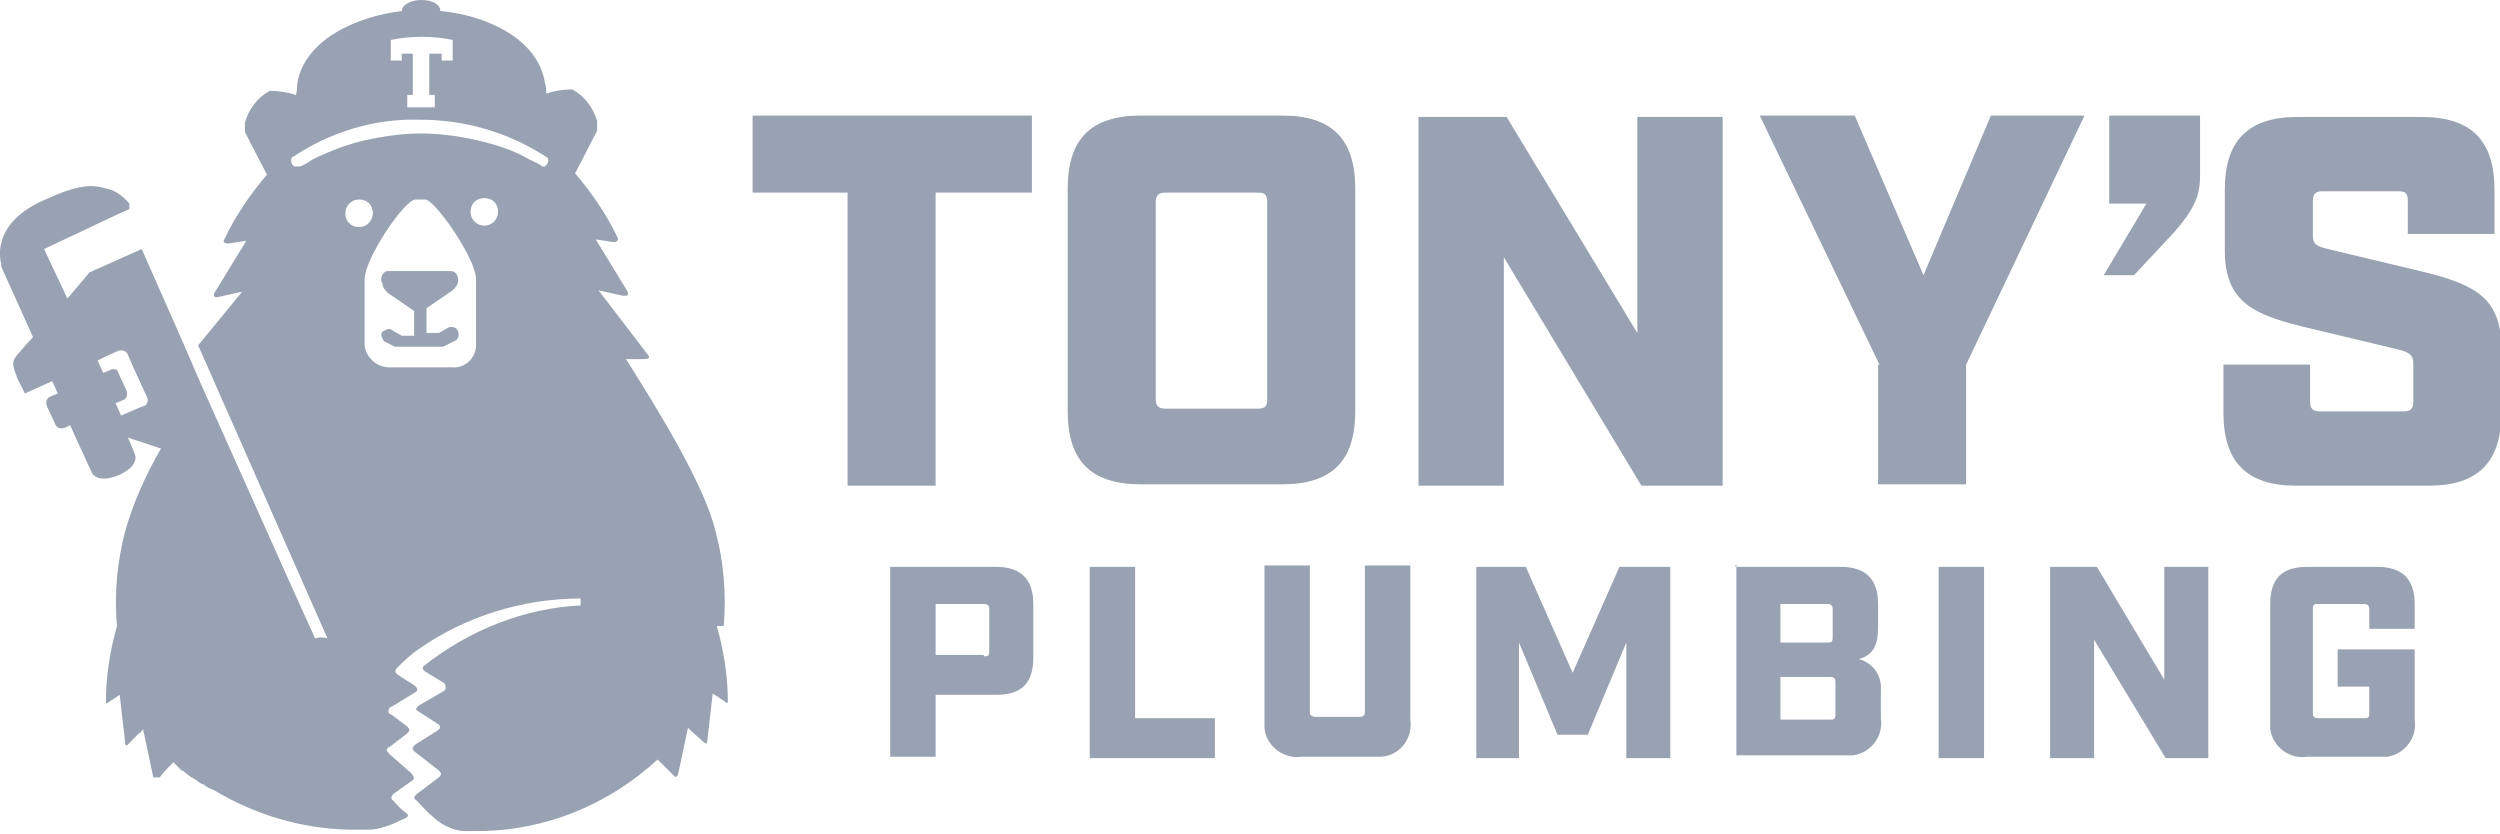 <svg xmlns="http://www.w3.org/2000/svg" xmlns:xlink="http://www.w3.org/1999/xlink" id="Group_67" viewBox="0 0 181.7 60.6"><defs><style> .st0 { fill: #98a2b3; } </style></defs><g id="Group_66"><path id="Path_2" class="st0" d="M52.6,45.5c.2-2.3,0-4.7-.6-6.9-.8-3.4-4.3-9-6.5-12.5.3,0,1.1,0,1.3,0,.6,0,.3-.3.3-.3l-3.6-4.7s.9.2,1.8.4c.3,0,.5,0,.2-.5s-2.2-3.6-2.2-3.6l1.3.2c.4,0,.3-.3.3-.3-.8-1.7-1.9-3.3-3.1-4.7l1.6-3.1c0-.2,0-.5,0-.7-.3-1-.9-1.8-1.8-2.3-.7,0-1.3.1-1.9.3,0-.3,0-.5-.1-.8-.5-3.2-4.3-4.9-7.6-5.2h0c0-.5-.6-.8-1.4-.8s-1.4.4-1.4.8h0c-3.3.4-7.1,2.1-7.6,5.3,0,.3,0,.5-.1.8-.6-.2-1.3-.3-1.9-.3-.9.5-1.5,1.3-1.8,2.3,0,.2,0,.5,0,.7l1.6,3.1c-1.2,1.4-2.3,3-3.1,4.7,0,0-.2.3.3.3l1.3-.2s-1.9,3.1-2.2,3.6c-.3.4-.1.5,0,.5,0,0,0,0,.1,0,.9-.2,1.8-.4,1.8-.4l-3.2,3.9,9.4,21.3c-.3-.1-.6-.1-.9,0l-1.9-4.2-6.4-14.3-1.3-3h0s-3-6.8-3-6.8l-3.8,1.7-1.6,1.9-1.7-3.6,5.3-2.5.9-.4v-.4c-.5-.6-1.1-1-1.7-1.1-1-.3-2-.3-4.4.8C-.9,16.3.1,19.2.1,19.2v.2h0l2.3,5.1s-1.2,1.3-1.3,1.5-.3.4.1,1.3c0,.2.4.8.6,1.3l2-.9.4.9-.5.2c-.3.1-.4.4-.3.7l.6,1.3c.1.3.4.4.7.3l.4-.2.4.9,1.2,2.6s.4.8,2,.1c1.5-.7,1.1-1.5,1.1-1.5l-.5-1.2,2.4.8c-1.1,1.9-2,3.9-2.6,6-.6,2.3-.8,4.6-.6,6.9h0c-.5,1.8-.8,3.6-.8,5.5,0,0,0,0,0,0,0,0,0,.1,0,.1,0,0,0,0,.1,0l.9-.6.4,3.5s0,.4.3,0c.1-.1.4-.4.7-.7.1,0,.2-.2.3-.3l.7,3.3s0,.3.2.2c0,0,.1,0,.2,0,0,0,0,0,0,0h.1c.3-.4.8-.9,1-1.1h0c.2.2.4.4.6.6,0,0,.1,0,.2.1.2.2.4.3.5.4,0,0,.1,0,.2.1.2.1.4.3.6.4,0,0,0,0,.1,0,.2.2.4.3.7.4h0c3,1.8,6.3,2.8,9.8,2.9h1.5c.6,0,1.2-.2,1.7-.4.3-.1.6-.3.9-.4.3-.2.4-.2,0-.5s-.8-.8-.8-.8c-.2-.1-.2-.3,0-.5,0,0,0,0,0,0l1.4-1c.2-.2,0-.3-.1-.5l-1.6-1.4c-.2-.2-.3-.4,0-.5l1.3-1c.2-.2.2-.3,0-.5l-1.2-.9c-.2,0-.2-.3-.1-.4,0,0,0-.1.1-.1,0,0,1.5-.9,1.8-1.1s0-.4-.1-.5c0,0-.8-.5-1.1-.7s-.3-.3-.2-.5c.5-.5,1-1,1.6-1.4,3.4-2.4,7.6-3.7,11.8-3.7v.5c-4.1.2-8.1,1.8-11.4,4.4-.1.1-.1.3.1.4l1.3.8c.1,0,.2.2.2.4,0,0,0,.1-.1.2l-1.9,1.1c-.2.2-.2.3,0,.4l1.4.9c.2.1.3.3,0,.5l-1.6,1c-.2.2-.3.3-.1.5l1.8,1.4c.2.2.2.3,0,.5l-1.6,1.2c-.2.2-.3.3,0,.5.4.4.7.8,1.1,1.1.6.6,1.4,1,2.2,1.1h1.1c4.9,0,9.5-1.9,13.1-5.2.3.3.8.8,1.1,1.1.3.4.4-.1.4-.1l.7-3.3c.4.4.9.8,1.1,1,.3.3.3,0,.3,0l.4-3.5.9.6c.2.2.2,0,.2,0,0-1.9-.3-3.7-.8-5.5M10.2,29.6s0,0,0,0l-1.4.6h0s-.4-.9-.4-.9l.5-.2c.3-.1.4-.4.3-.7,0,0,0,0,0,0l-.6-1.3c0,0,0-.1-.1-.2-.1-.1-.4-.1-.5,0l-.5.2-.4-.9.6-.3.9-.4c.3-.1.6,0,.7.3l.3.7,1.1,2.4c.1.2,0,.5-.2.6M28.4,2.9c1.5-.3,3-.3,4.5,0v1.5c-.3,0-.5,0-.8,0v-.5c-.3,0-.6,0-.9,0v3c.2,0,.3,0,.4,0v.9c-.2,0-.6,0-1,0s-.9,0-1,0v-.9c.2,0,.3,0,.4,0v-3c-.2,0-.5,0-.8,0,0,.2,0,.3,0,.5-.3,0-.5,0-.8,0v-1.5ZM25.1,15.5c0-.5.4-1,1-1s1,.4,1,1c0,.5-.4,1-1,1s-1-.4-1-1h0M34.6,25.1c0,.9-.8,1.7-1.8,1.6h-4.5c-.9,0-1.7-.7-1.8-1.6v-4.8c0-1.5,2.9-5.8,3.7-5.8h.7c.7,0,3.7,4.3,3.7,5.8v4.8ZM35.2,16.4c-.5,0-1-.4-1-1s.4-1,1-1,1,.4,1,1h0c0,.5-.4,1-1,1M39.8,12.1c0,0-.1,0-.2,0,0,0,0,0,0,0,0,0-.1,0-.2,0h0c-.2-.2-.5-.3-.9-.5-1.2-.7-2.5-1.1-3.8-1.4-1.3-.3-2.7-.5-4.1-.5h0c-1.4,0-2.7.2-4.1.5-1.3.3-2.6.8-3.8,1.4-.3.2-.6.4-.9.5h0c0,0-.1,0-.2,0,0,0,0,0,0,0,0,0-.1,0-.2,0-.2-.1-.3-.4-.2-.6,0,0,0-.1.1-.1h0s0,0,0,0h0c2.7-1.8,5.9-2.8,9.2-2.7,3.3,0,6.4.9,9.2,2.7h0s0,0,0,0h0c.2.1.2.4,0,.6,0,0,0,0-.1.1"></path><path id="Path_3" class="st0" d="M27.8,20.6c0,.3.2.5.4.7l1.9,1.3v1.8h-.9l-.7-.4c-.2-.2-.5,0-.7.1-.2.2,0,.5.1.7,0,0,0,0,0,0l.8.4c0,0,.2,0,.2,0h3.1c0,0,.2,0,.2,0l.8-.4c.3-.1.4-.4.3-.7-.1-.3-.4-.4-.7-.3,0,0,0,0,0,0l-.7.4h-.9v-1.8l1.9-1.3c.2-.2.4-.4.4-.7,0-.7-.5-.7-.5-.7h-4.6s-.5,0-.5.7"></path><path id="Path_4" class="st0" d="M61.7,14h-7v-5.6h20.3v5.6h-7v21.3h-6.4V14Z"></path><path id="Path_5" class="st0" d="M77.6,30V13.7c0-3.6,1.7-5.3,5.3-5.3h10.3c3.6,0,5.3,1.7,5.3,5.3v16.2c0,3.6-1.7,5.3-5.3,5.3h-10.3c-3.6,0-5.3-1.7-5.3-5.3M91.4,29.7c.6,0,.7-.2.7-.7v-14.3c0-.6-.2-.7-.7-.7h-6.7c-.5,0-.7.2-.7.7v14.3c0,.5.2.7.7.7h6.7Z"></path><path id="Path_6" class="st0" d="M103,8.5h6.5l9.5,15.7v-15.7h6.2v26.8h-5.9l-10-16.6v16.6h-6.2V8.5Z"></path><path id="Path_7" class="st0" d="M136.6,26.5l-8.7-18.1h6.9l5,11.6,4.9-11.6h6.8l-8.6,18.1v8.7h-6.4v-8.7Z"></path><path id="Path_8" class="st0" d="M156,14.8h-2.7v-6.4h6.6v4.4c0,1.5-.5,2.5-1.9,4.1l-2.9,3.1h-2.2l3.1-5.2Z"></path><path id="Path_9" class="st0" d="M161.6,30v-3.5h6.3v2.7c0,.5.2.7.7.7h6.1c.5,0,.7-.2.7-.7v-2.8c0-.6-.3-.8-1.1-1l-7.1-1.7c-3.6-.9-5.5-1.9-5.5-5.5v-4.4c0-3.6,1.7-5.3,5.3-5.3h9c3.6,0,5.3,1.7,5.3,5.3v3.2h-6.3v-2.4c0-.6-.2-.7-.7-.7h-5.5c-.5,0-.7.2-.7.7v2.5c0,.6.2.8,1.1,1l7.1,1.7c3.6.9,5.5,1.9,5.5,5.5v4.7c0,3.6-1.7,5.3-5.3,5.3h-9.6c-3.6,0-5.3-1.7-5.3-5.3"></path><path id="Path_10" class="st0" d="M64.7,41.2h7.7c1.8,0,2.7.9,2.7,2.7v3.9c0,1.9-.9,2.7-2.7,2.7h-4.4v4.5h-3.3v-13.9ZM71.5,47.7c.3,0,.4,0,.4-.4v-3c0-.3-.1-.4-.4-.4h-3.5v3.7h3.5Z"></path><path id="Path_11" class="st0" d="M79.2,41.2h3.3v11h5.8v2.9h-9.1v-13.9Z"></path><path id="Path_12" class="st0" d="M91.9,52.3v-11.2h3.3v10.6c0,.2,0,.3.3.4,0,0,0,0,.1,0h3.2c.3,0,.4-.1.4-.4v-10.6h3.3v11.2c.2,1.3-.7,2.6-2.1,2.7-.2,0-.4,0-.7,0h-5.1c-1.3.2-2.6-.8-2.7-2.1,0-.2,0-.4,0-.6"></path><path id="Path_13" class="st0" d="M107.2,41.2h3.7l3.4,7.7,3.4-7.7h3.7v13.9h-3.2v-8.4l-2.8,6.7h-2.2l-2.8-6.7v8.4h-3.1v-13.9Z"></path><path id="Path_14" class="st0" d="M126.1,41.2h7.7c1.8,0,2.7.9,2.7,2.7v1.7c0,1.2-.3,2-1.4,2.3,1.1.3,1.7,1.3,1.6,2.3v2c.2,1.3-.7,2.5-2,2.7-.2,0-.5,0-.7,0h-7.8v-13.9ZM132.8,46.7c.3,0,.4,0,.4-.4v-2c0-.3-.1-.4-.4-.4h-3.4v2.8h3.4ZM133,52.3c.3,0,.4,0,.4-.4v-2.3c0-.3-.1-.4-.4-.4h-3.6v3.1h3.6Z"></path><rect id="Rectangle_5" class="st0" x="140.9" y="41.2" width="3.3" height="13.9"></rect><path id="Path_15" class="st0" d="M149,41.2h3.4l4.9,8.2v-8.2h3.2v13.9h-3.1l-5.2-8.6v8.6h-3.2v-13.9Z"></path><path id="Path_16" class="st0" d="M165,52.3v-8.4c0-1.9.9-2.7,2.7-2.7h5.1c1.8,0,2.7.9,2.7,2.7v1.8h-3.3v-1.4c0-.3-.1-.4-.4-.4h-3.3c-.3,0-.4,0-.4.4v7.5c0,.3.1.4.4.4h3.3c.3,0,.4,0,.4-.4v-1.9h-2.3v-2.7h5.6v5.1c.2,1.3-.7,2.5-2,2.7-.2,0-.5,0-.7,0h-5.1c-1.3.2-2.5-.7-2.7-2,0-.2,0-.5,0-.7"></path></g></svg>